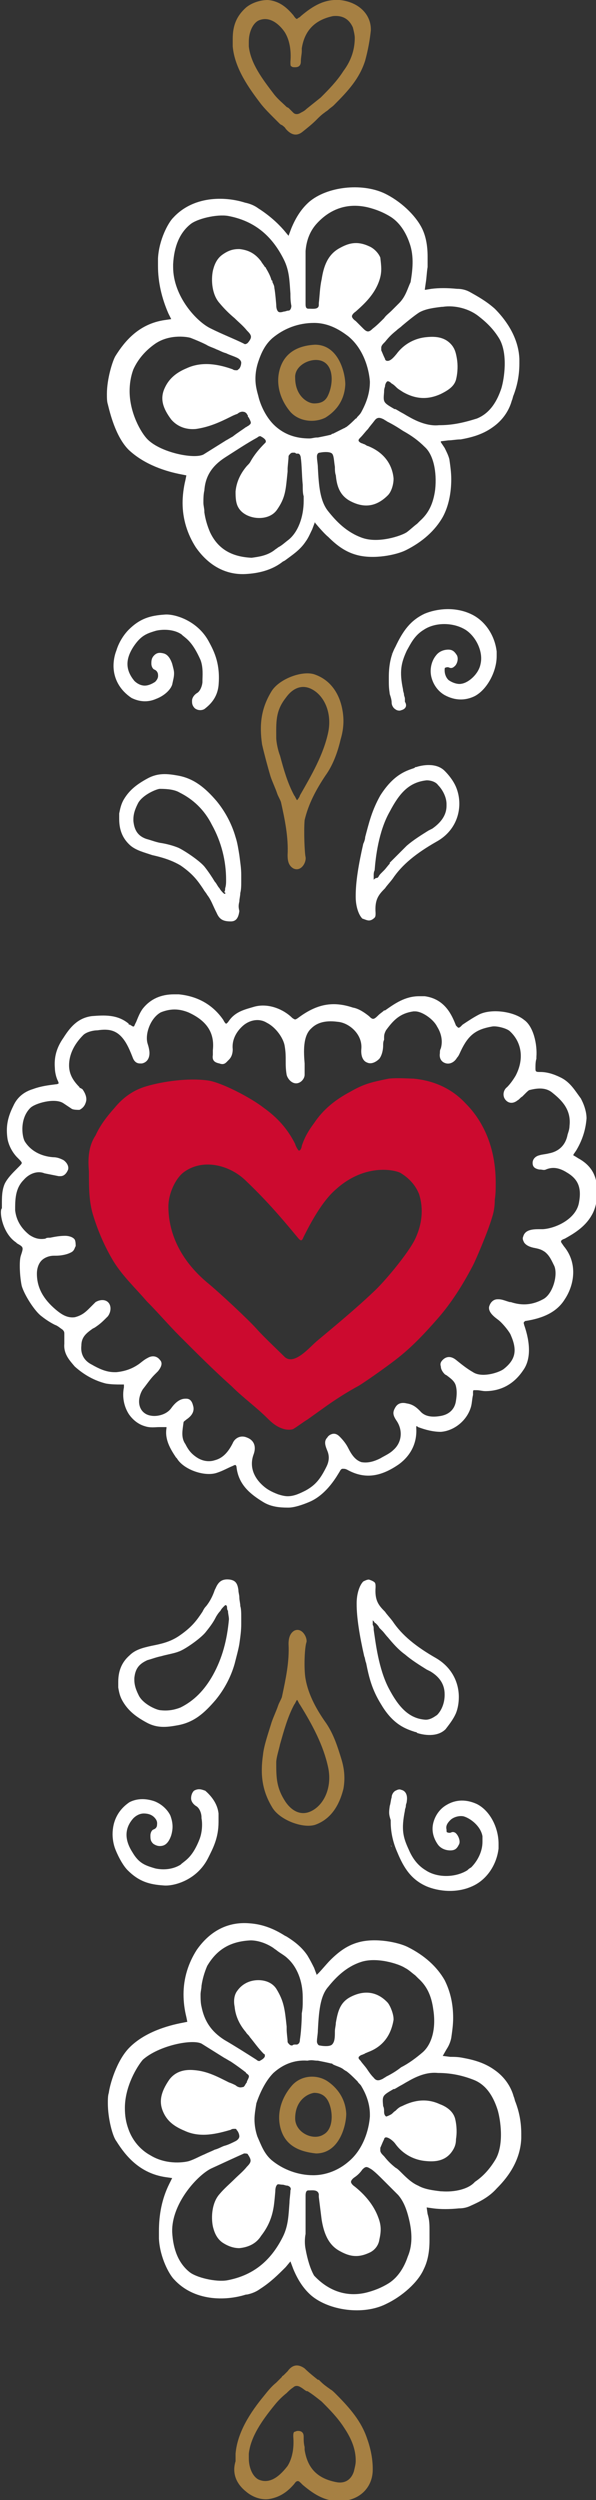 <?xml version="1.0" encoding="UTF-8"?>
<!-- Generator: Adobe Illustrator 28.0.0, SVG Export Plug-In . SVG Version: 6.00 Build 0)  -->
<svg xmlns="http://www.w3.org/2000/svg" xmlns:xlink="http://www.w3.org/1999/xlink" version="1.1" id="Vrstva_1" x="0px" y="0px" viewBox="0 0 63 264" style="enable-background:new 0 0 63 264;" xml:space="preserve">
<rect x="0" y="0" width="63" height="264" fill="#333333" stroke="none"/>
<style type="text/css">
	.st0{fill:#CC0A2F;}
	.st1{fill:#FFFFFF;}
	.st2{fill:#A68043;}
</style>
<g>
	<path class="st0" d="M9.4,123.7c0,1.8,0,3.3,0.5,4.8c0.5,1.6,1.2,3.2,2.1,4.7c1,1.6,2.3,2.8,3.5,4.2c1.2,1.2,2.3,2.5,3.5,3.7   c1.8,1.8,3.6,3.6,5.5,5.3c1.2,1.2,2.6,2.2,3.8,3.4c0.5,0.5,1,0.9,1.7,1.1c0.3,0.1,0.8,0.1,1,0c0.5-0.3,1-0.7,1.5-1   c0.7-0.5,1.4-1,2.1-1.5c1-0.7,2.1-1.4,3.2-2c0.4-0.2,2.7-1.8,4-2.8c1.7-1.3,3.1-2.8,4.5-4.4c1.4-1.6,2.6-3.5,3.6-5.4   c0.3-0.5,1.7-3.8,2.1-5.2c0.2-0.6,0.3-1.2,0.3-1.9c0.1-0.6,0.1-1.2,0.1-1.8c0-4.5-1.9-7.1-3.2-8.4c-1.5-1.6-3.4-2.4-5.5-2.6   c-0.4,0-1.7-0.1-2.6,0c-2,0.4-2.7,0.6-4.1,1.4c-1.5,0.8-2.8,1.8-3.8,3.3c-0.6,0.8-1,1.5-1.3,2.4c0,0.1-0.1,0.5-0.3,0.5   c-0.1,0-0.4-0.6-0.4-0.7c-0.8-1.6-1.9-2.8-3.3-3.8c-1.4-1.1-4.5-2.7-5.9-2.9c-2.1-0.3-4.8,0.1-6.5,0.6c-1.4,0.4-2.5,1.2-3.4,2.3   c-0.8,0.9-1.5,1.8-2,2.9C9.3,121.1,9.3,122.5,9.4,123.7z M17.8,127.4c0-1.3,0.7-2.9,1.6-3.6c2-1.5,4.8-0.8,6.5,0.8   c2.1,2,3.6,3.7,5.5,6c0.4,0.5,0.5,0.5,0.7,0c0.8-1.6,2-3.8,3.4-5c3.2-2.9,6.5-2,6.9-1.7c0.8,0.5,1.5,1.2,1.9,2.2   c0.5,1.6,0.3,3.2-0.4,4.7c-0.7,1.5-3.3,4.6-4.4,5.6c-2.3,2.2-5.9,5.1-6.1,5.3c-0.7,0.6-2.3,2.5-3.3,1.6c-0.7-0.7-2.3-2.2-3-3   c-0.9-1-3.8-3.7-5-4.7C18.9,133,17.8,130,17.8,127.4z"></path>
	<g>
		<g>
			<path class="st1" d="M6.6,124.2C6.6,124.2,6.6,124.2,6.6,124.2C6.6,124.2,6.6,124.2,6.6,124.2z"></path>
			<path class="st1" d="M1.7,131.2l0.1,0.1c0.7,0.4,0.7,0.4,0.4,1.3c-0.2,0.6-0.1,2.3,0.1,3.2c0.3,1,1.4,2.7,2.1,3.2     c0.5,0.4,1,0.7,1.4,0.9l0,0c0.3,0.1,0.5,0.3,0.8,0.5c0.1,0.1,0.2,0.2,0.2,0.4c0,0.3,0,0.7,0,1l0,0.1c-0.1,1.1,0.6,1.8,1.1,2.4     c1,0.9,2.1,1.5,3.3,1.8c0.6,0.1,1.1,0.1,1.6,0.1c0.2,0,0.3,0,0.3,0l0,0c0,0,0,0.1,0,0.3c-0.2,1,0,2,0.5,2.8     c0.4,0.6,1,1.1,1.7,1.3c0.6,0.2,1.1,0.1,1.5,0.1c0.2,0,0.4,0,0.6,0c0.1,0,0.2,0,0.2,0l0,0v0c0,0,0,0.1,0,0.1     c-0.2,1.2,0.4,2.2,1,3.1l0.1,0.1c0.7,1.2,3,2,4.3,1.5c0.6-0.2,1.1-0.5,1.6-0.7c0.2-0.1,0.2-0.1,0.3-0.1h0l0,0     c0,0,0.1,0.1,0.1,0.2c0.2,1.9,1.5,2.9,2.8,3.7c0.8,0.5,1.7,0.6,2.6,0.6c0,0,0,0,0.1,0c0,0,0,0,0,0c0.6,0,1.5-0.3,2.2-0.6     c1.9-0.8,3-2.9,3.2-3.2c0.1-0.2,0.2-0.3,0.3-0.3c0,0,0.1,0,0.1,0c0.1,0,0.2,0,0.4,0.1c1.8,1,3.5,0.8,5.5-0.6     c1.2-0.9,1.9-2.2,1.8-3.8l0,0c0-0.1,0-0.1,0-0.1l0-0.1l0,0c0,0,0.1,0,0.2,0.1c0.8,0.3,1.6,0.5,2.4,0.5c1.4-0.1,2.8-1.2,3.2-2.7     c0.1-0.4,0.1-0.8,0.2-1.2l0-0.2c0-0.2,0-0.3,0.1-0.3c0.1,0,0.1,0,0.3,0c0.3,0,0.6,0.1,0.9,0.1c1.6,0,3-0.7,4-2.2     c0.8-1.1,0.8-2.8,0.1-4.8c0-0.1-0.1-0.2,0-0.3c0,0,0.1-0.1,0.1-0.1c2-0.3,3.4-1,4.2-2.3c1-1.5,1.4-3.8-0.1-5.6     c-0.2-0.3-0.3-0.4-0.3-0.5c0-0.1,0.1-0.2,0.4-0.3c0.9-0.5,2.1-1.2,2.8-2.4c0.5-0.8,0.7-1.9,0.6-3.1c-0.1-1.3-0.7-2.3-2-3l0,0     c-0.3-0.2-0.5-0.3-0.5-0.3c0-0.1,0.1-0.2,0.3-0.5c0.6-1,1-2.1,1.1-3.4c0-0.6-0.2-1.3-0.5-1.9l-0.1-0.2c-0.6-0.8-1.1-1.7-2.1-2.2     c-0.8-0.4-1.5-0.6-2.2-0.6c0,0-0.1,0-0.1,0c-0.4,0-0.4-0.1-0.4-0.4c0-0.3,0-0.7,0.1-1l0-0.2c0.1-1.3-0.3-3.2-1.3-3.9     c-1.1-0.9-3.4-1.2-4.7-0.6c-0.6,0.3-1.2,0.7-1.8,1.1l-0.2,0.2c-0.2,0.2-0.3,0.1-0.3,0.1c0,0-0.1-0.1-0.2-0.2     c-0.4-1-1.1-2.8-3.3-3.1c-0.2,0-0.4,0-0.6,0c-1.5,0-2.6,0.8-3.6,1.5l-0.1,0c-0.2,0.2-0.4,0.3-0.6,0.5c-0.5,0.5-0.6,0.5-1,0.1     c-0.5-0.4-1.1-0.8-1.7-0.9c-2.1-0.7-3.8-0.4-5.8,1.1c-0.3,0.2-0.3,0.2-0.6,0c-0.9-0.9-2.5-1.6-4-1.2c-1,0.3-2,0.5-2.7,1.5     c-0.2,0.3-0.3,0.3-0.3,0.3l0,0l0,0c0,0-0.1,0-0.3-0.4c-1.1-1.6-2.7-2.5-4.7-2.7c-0.2,0-0.4,0-0.5,0c-1.4,0-2.5,0.5-3.3,1.5     c-0.3,0.4-0.5,0.9-0.7,1.4l-0.1,0.2c-0.1,0.2-0.1,0.3-0.2,0.3l0,0c0,0-0.1,0-0.2-0.1c-0.1,0-0.1-0.1-0.2-0.1     c-0.1,0-0.1,0-0.1-0.1c-1.2-1-2.6-0.9-3.9-0.8c-1.5,0.2-2.3,1.2-3,2.3c-0.7,1-1,2-0.9,3.2c0,0.3,0.1,0.9,0.3,1.3     c0.1,0.2,0.1,0.3,0.1,0.3c0,0-0.1,0.1-0.3,0.1c-0.8,0.1-1.6,0.2-2.4,0.5c-1,0.3-1.7,0.9-2.1,1.8c-0.6,1.2-0.8,2.2-0.6,3.5     c0.2,1,0.8,1.7,1,1.9l0.1,0.1c0.2,0.2,0.4,0.4,0.4,0.5c0,0.1-0.1,0.2-0.4,0.5l-0.1,0.1c-0.5,0.5-1,1-1.3,1.6     c-0.3,0.7-0.3,1.4-0.3,2.2c0,0.1,0,0.3,0,0.4C-0.1,127.8,0.2,130.2,1.7,131.2z M1.6,127.8c0-1.1,0-2.3,0.9-3.2     c0.6-0.7,1.5-1,2.2-0.7c0.5,0.1,1,0.2,1.5,0.3l0.1,0c0,0,0.1,0,0.1,0c0.3,0,0.6-0.2,0.8-0.7l0,0c0.1-0.4-0.2-0.8-0.5-1     c-0.4-0.2-0.7-0.3-1.1-0.3c-1.3-0.1-2.4-0.7-3-1.7c-0.3-0.6-0.5-2.4,0.6-3.5c0.5-0.5,2.6-1.1,3.5-0.5c0.3,0.2,0.6,0.4,0.9,0.6     c0.2,0.1,0.6,0.1,0.8,0.1c0.4-0.2,0.6-0.5,0.7-0.9c0.1-0.4-0.1-0.9-0.4-1.3c-0.1,0-0.1-0.1-0.2-0.1l0,0c0,0-0.1,0-0.1-0.1     c-0.7-0.7-1.1-1.4-1.1-2.3c0-1.1,0.5-2.2,1.5-3.2c0.3-0.3,1-0.5,1.5-0.5c1.3-0.2,2.2,0,3,1.3c0.3,0.5,0.5,1,0.7,1.5     c0.1,0.3,0.3,0.7,0.8,0.7c0.1,0,0.1,0,0.2,0c0.5-0.1,0.8-0.5,0.8-1.1c0-0.3-0.1-0.7-0.2-1c-0.3-1,0.3-2.7,1.4-3.3     c1-0.4,1.9-0.4,2.9,0c2,0.9,2.8,2.2,2.6,4c0,0.1,0,0.2,0,0.3l0,0c0,0.1,0,0.2,0,0.2c-0.1,0.6,0.2,0.8,0.7,0.9     c0.5,0.2,0.7-0.1,0.9-0.3l0.1-0.1c0.3-0.3,0.4-0.7,0.4-1.1c-0.1-0.9,0.3-1.8,1.1-2.5c0.7-0.6,1.7-0.8,2.5-0.3     c1,0.5,1.8,1.7,1.9,2.5c0.1,0.6,0.1,1,0.1,1.5l0,0c0,0.5,0,0.9,0.1,1.5c0.1,0.4,0.5,0.9,1,0.9h0c0.5,0,0.9-0.5,0.9-0.9     c0-0.3,0-0.7,0-1.2c-0.1-1.2-0.2-2.9,0.7-3.7c0.5-0.5,1.3-0.9,2.8-0.7c1.2,0.1,2.6,1.3,2.5,2.8c-0.1,1,0.3,1.4,0.6,1.5     c0.4,0.2,0.9,0,1.3-0.4c0.3-0.4,0.4-1,0.4-1.4c0-0.2,0-0.4,0.1-0.6c0-0.1,0-0.2,0-0.3c0-0.3,0.1-0.5,0.2-0.7     c0.8-1.1,1.5-1.8,2.9-2c0.1,0,0.1,0,0.2,0c0.7,0,1.9,0.8,2.3,1.6c0.5,0.8,0.6,1.6,0.4,2.3c-0.1,0.2-0.1,0.3-0.1,0.5     c-0.1,0.6,0.2,1,0.7,1.1c0.6,0.1,1-0.4,1.1-0.6c0.2-0.2,0.3-0.5,0.4-0.7l0,0c0.8-1.7,1.6-2.3,3.3-2.6c0.5-0.1,1.6,0.2,1.9,0.5     c1.3,1.2,1.5,3,0.6,4.7c-0.3,0.5-0.6,0.9-0.9,1.2c-0.4,0.3-0.5,0.9-0.2,1.3c0.3,0.4,0.8,0.5,1.3,0.1c0.2-0.1,0.3-0.3,0.5-0.4     c0.1-0.1,0.2-0.2,0.3-0.3c0,0,0.1-0.1,0.1-0.1c0.1-0.1,0.3-0.3,0.4-0.3c0.8-0.2,1.7-0.3,2.4,0.3c1,0.8,2,1.8,1.8,3.5     c0,0.3-0.1,0.6-0.2,0.9c-0.2,1.1-0.9,1.8-2,2c-0.4,0.1-0.7,0.1-1,0.2c-0.4,0.1-0.7,0.4-0.7,0.8c0,0.4,0.2,0.6,0.7,0.7l0.1,0     c0.2,0,0.4,0.1,0.6,0c0.7-0.3,1.4-0.2,2.2,0.3c1.2,0.7,1.6,1.6,1.3,3.2c-0.3,1.7-2.4,2.7-3.8,2.8c-0.1,0-0.2,0-0.3,0l0,0     c-0.7,0-1.6,0-1.8,0.8c-0.1,0.2,0,0.4,0.1,0.6c0.2,0.3,0.6,0.5,1.2,0.6c0.5,0.1,0.7,0.2,1,0.4c0.5,0.4,0.7,0.9,1,1.5     c0.4,1-0.2,3-1.2,3.5c-1.1,0.6-2.2,0.7-3.4,0.3l-0.1,0c-0.4-0.1-0.8-0.3-1.2-0.3c0,0-0.1,0-0.1,0c-0.5,0-0.8,0.4-0.9,0.8     c-0.1,0.6,0.6,1.1,1,1.4c0.5,0.4,1.2,1.3,1.3,1.6c0.7,1.6,0.5,2.6-0.8,3.6c-0.6,0.4-2.3,0.9-3.2,0.3c-0.7-0.4-1.3-0.9-1.8-1.3     c-0.5-0.4-1-0.4-1.4,0c-0.2,0.2-0.3,0.4-0.2,0.7c0,0.3,0.2,0.6,0.4,0.8c0.1,0.1,0.2,0.1,0.3,0.2l0,0c0.4,0.3,0.8,0.6,0.9,1.1     c0.1,0.4,0.1,0.9,0,1.5c-0.1,0.8-0.6,1.4-1.5,1.6c-1,0.2-1.8,0.1-2.3-0.5c-0.3-0.3-0.7-0.7-1.4-0.8c-0.4-0.1-0.9-0.1-1.2,0.4     c-0.3,0.5-0.3,0.8,0.1,1.4c0.7,1,0.6,2.3-0.3,3.1c-0.4,0.4-0.9,0.6-1.4,0.9l0,0c-0.8,0.4-1.4,0.5-2,0.4c-0.6-0.2-1-0.7-1.4-1.5     c-0.2-0.4-0.5-0.8-0.9-1.2c-0.2-0.2-0.4-0.3-0.6-0.3c0,0,0,0,0,0c-0.3,0-0.6,0.2-0.7,0.4c-0.4,0.4-0.2,0.9,0,1.4     c0.3,0.7,0.1,1.3-0.1,1.7c-0.6,1.2-1.1,1.9-2.2,2.5c-0.6,0.3-1.2,0.6-1.9,0.6c-0.3,0-0.7-0.1-1-0.2c-0.8-0.3-1.3-0.6-1.8-1.1     c-0.9-0.9-1.2-2-0.8-3.1c0.3-0.8,0.1-1.5-0.7-1.8c-0.7-0.3-1.3,0.1-1.5,0.6c-0.5,1-1.1,1.6-1.9,1.8c-0.6,0.2-1.3,0.1-1.9-0.3     c-0.6-0.4-0.9-0.8-1.2-1.4c-0.5-0.7-0.3-1.5-0.2-2.3c0-0.1,0.2-0.2,0.3-0.3c0.6-0.4,0.9-0.9,0.7-1.5c-0.1-0.4-0.3-0.7-0.7-0.7     c0,0-0.1,0-0.1,0c-0.5,0-1,0.3-1.5,1c-0.5,0.7-1.5,0.9-2.1,0.8c-0.8-0.1-1.3-0.7-1.3-1.5c0-0.5,0.2-1,0.4-1.3     c0.4-0.5,0.8-1.1,1.2-1.5c0.1-0.1,0.1-0.1,0.2-0.2c0.1-0.1,0.1-0.1,0.2-0.2c0.4-0.5,0.5-0.9,0.2-1.2c-0.3-0.4-0.8-0.5-1.3-0.2     c-0.4,0.2-0.7,0.5-1,0.7c-0.6,0.4-1.3,0.7-2.3,0.8c-0.1,0-0.2,0-0.2,0c-0.9,0-1.7-0.4-2.4-0.8c-0.8-0.4-1.2-1.1-1.1-2     c0-0.9,0.5-1.3,1.2-1.8l0.2-0.1c0.6-0.4,0.8-0.6,1.4-1.2c0.3-0.4,0.4-1,0.1-1.4c-0.3-0.4-0.9-0.4-1.4-0.1     c-0.2,0.2-0.4,0.4-0.6,0.6l0,0c-0.4,0.4-0.8,0.8-1.6,1c-0.8,0.1-1.4-0.3-2-0.8c-1.3-1.1-2-2.3-2-3.8c0-0.6,0.2-1.1,0.5-1.4     c0.3-0.3,0.8-0.5,1.3-0.5c0,0,0,0,0,0c0.1,0,0.1,0,0.2,0c0.5,0,1.2-0.1,1.7-0.4c0.3-0.2,0.3-0.5,0.4-0.6c0-0.2,0-0.5-0.1-0.7     c-0.2-0.3-0.7-0.4-1-0.4h0c-0.6,0-1.1,0.1-1.6,0.2l-0.1,0c-0.1,0-0.3,0-0.4,0.1c-0.6,0.1-1.1,0-1.7-0.4     C2.1,129.6,1.7,128.7,1.6,127.8z"></path>
		</g>
		<path class="st1" d="M25.3,95.2c0-0.3,0.1-0.6,0.1-0.9c0.1-0.4,0.1-0.8,0.1-1.3c0-0.2,0-0.4,0-0.6c0-0.7-0.1-1.3-0.2-2.1l0,0    c-0.1-0.6-0.2-1.3-0.4-1.9c-0.4-1.4-1.1-2.7-2-3.8c-1.2-1.4-2.4-2.4-4.1-2.7c-1.1-0.2-2.1-0.3-3.2,0.3c-1.1,0.6-1.9,1.2-2.5,2.2    c-0.3,0.5-0.4,1-0.5,1.5c0,0.2,0,0.4,0,0.6c0,1.2,0.4,2.1,1.2,2.8c0.6,0.5,1.4,0.7,2.3,1l0,0c0.9,0.2,2,0.5,3,1.1    c1.3,0.9,1.8,1.6,2.4,2.5c0.1,0.2,0.3,0.4,0.4,0.6c0.4,0.5,0.6,1.1,0.9,1.7l0.1,0.2c0.3,0.7,0.7,0.9,1.5,0.9    c0.5,0,0.8-0.3,0.9-1.1C25.2,95.8,25.2,95.6,25.3,95.2L25.3,95.2z M23.8,94.4c0,0-0.1,0-0.2-0.1c-0.1-0.1-0.3-0.3-0.4-0.5    c-0.2-0.2-0.3-0.5-0.5-0.7c-0.3-0.5-0.7-1.1-1.1-1.6c-0.6-0.7-2.3-1.8-2.8-2c-0.5-0.2-1.2-0.4-1.9-0.5l0,0c-0.5-0.1-1-0.3-1.4-0.4    c-0.9-0.3-1.3-0.9-1.4-1.9c0-0.1,0-0.1,0-0.2c0-0.7,0.3-1.3,0.5-1.7c0.5-0.9,2-1.5,2.3-1.5c0.9,0,1.6,0.1,2.1,0.4    c1.4,0.7,2.6,1.8,3.4,3.4c1,1.8,1.5,3.8,1.5,5.8v0c0,0.3,0,0.6-0.1,0.9l0,0c0,0.1,0,0.3-0.1,0.4C23.9,94.3,23.8,94.3,23.8,94.4z"></path>
		<path class="st1" d="M39,97.2c0.2,0,0.4-0.1,0.6-0.3c0.1-0.1,0.1-0.3,0.1-0.4c0,0,0-0.1,0-0.1c-0.1-1.4,0.3-1.9,1-2.6    c0.2-0.3,0.5-0.6,0.8-1c1-1.5,2.5-2.7,4.6-3.9c2.4-1.3,2.9-3.9,2.1-5.8c-0.3-0.7-0.8-1.3-1.2-1.7c-0.9-0.9-2.4-0.6-3-0.4    c-0.1,0-0.1,0-0.2,0.1c-0.9,0.3-2.2,0.7-3.6,2.9c-0.9,1.6-1.2,2.9-1.6,4.4c0,0.2-0.1,0.5-0.2,0.7c-0.5,2.2-0.8,4-0.8,5.5    c0,0,0,0.1,0,0.1c0,1,0.3,1.9,0.7,2.3C38.6,97.1,38.8,97.2,39,97.2z M39.5,92.9L39.5,92.9c0-0.1,0-0.2,0-0.3c0-0.1,0-0.2,0-0.2    c0-0.1,0-0.3,0.1-0.5c0.1-1.3,0.4-4.1,1.6-6.2c1-1.9,2-3.1,3.9-3.3c0.5,0,1,0.2,1.2,0.5c0.5,0.5,0.9,1.3,0.9,2V85c0,0,0,0.1,0,0.1    c0,0.9-0.5,1.7-1.5,2.4l-0.4,0.2c-0.8,0.5-1.6,1-2.3,1.6c-0.6,0.6-1.2,1.2-1.8,1.8l0,0.1c-0.2,0.2-0.4,0.5-0.6,0.7    c-0.1,0.1-0.2,0.2-0.3,0.3l0,0c-0.1,0.1-0.2,0.2-0.3,0.4c0,0,0,0-0.1,0.1C39.7,92.7,39.6,92.8,39.5,92.9L39.5,92.9z"></path>
		<path class="st1" d="M25.3,173.6c0.1-0.7,0.2-1.4,0.2-2.1c0-0.2,0-0.4,0-0.6c0-0.5,0-1-0.1-1.3c0-0.3-0.1-0.6-0.1-0.9l0,0    c0-0.3-0.1-0.5-0.1-0.8c-0.1-0.7-0.3-1-0.9-1.1c-0.8-0.1-1.2,0.2-1.5,0.9l-0.1,0.2c-0.2,0.6-0.5,1.2-0.9,1.7    c-0.2,0.2-0.3,0.4-0.4,0.6c-0.6,0.9-1.1,1.6-2.4,2.5c-1,0.7-2,0.9-3,1.1c-0.9,0.2-1.7,0.4-2.3,1c-0.8,0.7-1.2,1.6-1.2,2.8    c0,0.2,0,0.4,0,0.6c0.1,0.6,0.2,1,0.5,1.5c0.6,1,1.4,1.6,2.5,2.2c1.1,0.6,2.1,0.5,3.2,0.3c1.8-0.3,2.9-1.3,4.1-2.7    c0.9-1.1,1.6-2.4,2-3.8C25,174.9,25.2,174.2,25.3,173.6z M22.5,176.9c-0.9,1.6-2,2.7-3.4,3.4c-0.5,0.2-1.2,0.4-2.1,0.3    c-0.4,0-1.8-0.6-2.3-1.5c-0.2-0.4-0.5-1-0.5-1.7c0-0.1,0-0.1,0-0.2c0.1-1,0.5-1.5,1.4-1.9c0.4-0.1,0.9-0.3,1.4-0.4l0,0    c0.7-0.2,1.4-0.3,1.9-0.5c0.6-0.2,2.2-1.3,2.8-2c0.4-0.5,0.8-1,1.1-1.6l0,0c0.1-0.2,0.3-0.5,0.5-0.7c0.1-0.2,0.2-0.3,0.4-0.5    c0.1-0.1,0.1-0.1,0.2-0.1l0,0c0,0,0.1,0.1,0.1,0.2c0,0.1,0,0.3,0.1,0.4c0,0.3,0.1,0.6,0.1,0.9v0C24,173.2,23.5,175.1,22.5,176.9z"></path>
		<path class="st1" d="M48.2,180.9c0.2-0.5,0.3-1.1,0.3-1.7c0-1.5-0.7-3.1-2.4-4.1c-2.1-1.2-3.6-2.4-4.6-3.9c-0.3-0.4-0.6-0.7-0.8-1    l0,0c-0.7-0.7-1.1-1.2-1-2.6c0-0.2,0-0.4-0.1-0.5c-0.1-0.1-0.3-0.2-0.6-0.3c-0.2,0-0.4,0.1-0.6,0.2c-0.4,0.4-0.7,1.3-0.7,2.3    c0,0,0,0.1,0,0.1c0,1.4,0.3,3.3,0.8,5.5c0.1,0.2,0.1,0.5,0.2,0.7c0.3,1.5,0.6,2.8,1.6,4.4c1.3,2.2,2.7,2.6,3.6,2.9l0,0    c0.1,0,0.1,0,0.2,0.1c0.6,0.2,2.1,0.5,3-0.4C47.4,182.2,47.9,181.6,48.2,180.9z M46.2,181.1c-0.3,0.2-0.7,0.5-1.2,0.5    c-1.8-0.1-2.9-1.4-3.9-3.3c-1.1-2.1-1.4-4.9-1.6-6.2c0-0.2,0-0.4-0.1-0.5c0,0,0-0.1,0-0.2c0-0.1,0-0.1,0-0.2l0-0.1l0.1,0.1    c0.1,0.1,0.1,0.2,0.2,0.2l0,0c0,0,0,0,0.1,0.1c0.1,0.1,0.2,0.2,0.3,0.4l0,0c0.1,0.1,0.2,0.2,0.3,0.3c0.2,0.2,0.4,0.5,0.6,0.7l0,0    c0.5,0.6,1.1,1.3,1.8,1.8c0.7,0.6,1.5,1.1,2.3,1.6l0.4,0.2c1,0.6,1.5,1.4,1.5,2.4c0,0.1,0,0.1,0,0.1    C47,179.8,46.7,180.6,46.2,181.1z"></path>
		<path class="st1" d="M21.7,189.1c0.8,0.7,1.3,1.5,1.4,2.4c0,0.3,0,0.6,0,0.9c0,1.7-0.6,2.8-1.1,3.8c-1.2,2.4-3.7,3-4.7,2.9    c-1.5-0.1-2.6-0.4-3.8-1.6c-0.4-0.4-0.9-1.2-1.3-2.2c-0.2-0.5-0.3-1.1-0.3-1.6c0-1.4,0.6-2.6,1.8-3.4c0.8-0.4,1.7-0.4,2.6-0.1    c0.8,0.3,1.4,0.9,1.7,1.5c0.3,0.8,0.3,1.4,0.1,2.1c-0.2,0.6-0.5,1-0.9,1.1c-0.4,0.1-0.7,0-1-0.2c-0.3-0.3-0.3-0.5-0.3-0.9    c0-0.2,0.1-0.5,0.3-0.6c0.3-0.1,0.4-0.3,0.4-0.5c0-0.1,0.1-0.4-0.3-0.8c-0.3-0.3-0.7-0.4-1.1-0.4c-0.4,0-0.8,0.2-1.1,0.5    c-0.9,1-1,2.2-0.1,3.6c0.7,1.2,1.4,1.4,2.4,1.7c0.9,0.2,1.9,0.1,2.7-0.4l0.1-0.1c0.5-0.4,1.2-0.8,1.9-2.6c0.3-0.8,0.3-1.7,0.2-2.2    l0-0.1c0-0.4-0.2-1-0.6-1.2c-0.3-0.2-0.5-0.5-0.5-0.8c0-0.3,0.1-0.6,0.3-0.8C21,188.8,21.4,189,21.7,189.1z"></path>
		<path class="st1" d="M12,70.3c0-0.5,0.1-1.1,0.3-1.6c0.3-1,0.9-1.8,1.3-2.2c1.2-1.2,2.3-1.5,3.8-1.6c1-0.1,3.5,0.6,4.7,2.9    c0.6,1.1,1.2,2.4,1,4.6c-0.1,0.9-0.5,1.7-1.4,2.4c-0.2,0.2-0.7,0.3-1.1,0c-0.2-0.2-0.3-0.4-0.3-0.7c0,0,0-0.1,0-0.1    c0-0.3,0.2-0.6,0.5-0.8c0.4-0.2,0.6-0.9,0.6-1.2l0-0.1c0-0.5,0.1-1.4-0.2-2.2c-0.8-1.8-1.4-2.2-1.9-2.6l-0.1-0.1    c-0.7-0.5-1.8-0.6-2.7-0.4c-1,0.3-1.6,0.5-2.4,1.7c-0.9,1.4-0.8,2.5,0.1,3.6c0.3,0.3,0.7,0.5,1.1,0.5c0.4,0,0.8-0.2,1.1-0.4    c0.4-0.4,0.3-0.7,0.3-0.8c0-0.1-0.1-0.4-0.4-0.5c-0.2-0.1-0.3-0.4-0.3-0.6c0-0.3,0-0.6,0.3-0.9c0.3-0.3,0.6-0.3,1-0.2    c0.4,0.1,0.7,0.5,0.9,1.1c0.1,0.4,0.2,0.7,0.2,1c0,0.4-0.1,0.7-0.2,1.2c-0.2,0.6-0.9,1.2-1.7,1.5c-0.9,0.4-1.8,0.3-2.6-0.1    C12.7,72.9,12,71.7,12,70.3z"></path>
		<g>
			<path class="st1" d="M41.2,190.7L41.2,190.7c0.1-0.3,0.1-0.6,0.2-0.9c0-0.3,0.2-0.6,0.4-0.7c0.2-0.1,0.4-0.2,0.6-0.1     c0.5,0.1,0.7,0.6,0.6,1.2c0,0.2-0.1,0.3-0.1,0.5c0,0.2-0.1,0.3-0.1,0.5c-0.4,2-0.2,2.8,0.4,4.1c0.3,0.7,0.8,1.6,1.8,2.2     c1.2,0.8,3.1,0.8,4.4,0c0.1-0.1,0.2-0.2,0.4-0.3c0,0,0,0,0,0c0.7-0.7,1.2-1.7,1.2-2.7c0,0,0-0.1,0-0.1c0-0.2,0-0.3,0-0.5     c-0.2-1.1-1.3-1.9-2-2.1c-0.5-0.1-1.1,0.1-1.4,0.4c-0.3,0.3-0.5,0.6-0.4,1c0,0.2,0,0.3,0.1,0.3c0,0,0.2,0.1,0.4,0     c0.2-0.1,0.4,0,0.5,0.1c0.3,0.3,0.5,0.9,0.3,1.2c-0.2,0.4-0.4,0.6-0.9,0.6c-0.5,0-1-0.2-1.3-0.6c-0.5-0.7-0.7-1.5-0.5-2.3     c0.2-0.8,0.7-1.5,1.4-1.9c1-0.6,2.1-0.6,3.2-0.1c1.4,0.7,2.3,2.5,2.3,4.2c0,0.2,0,0.3,0,0.5c-0.2,1.7-1.2,3.2-2.6,3.9     c-1.8,0.9-3.8,0.6-5,0.1c-1.6-0.7-2.4-1.9-3.1-3.6c-0.4-0.9-0.7-2-0.7-3.2c0-0.1,0-0.1,0-0.2l0,0     C41.1,191.6,41.1,191.4,41.2,190.7z"></path>
			<path class="st1" d="M41.1,193.4c0,0,0-0.1,0-0.1C41.1,193.3,41.1,193.4,41.1,193.4z"></path>
			<path class="st1" d="M41.4,195.1c0-0.1,0-0.1-0.1-0.2C41.4,194.9,41.4,195,41.4,195.1z"></path>
		</g>
		<g>
			<path class="st1" d="M41.4,69.1c0-0.1,0-0.1,0.1-0.2C41.4,69,41.4,69.1,41.4,69.1z"></path>
			<path class="st1" d="M42.4,75c-0.2,0.1-0.5,0-0.6-0.1c-0.2-0.1-0.4-0.4-0.4-0.7c0-0.3-0.1-0.6-0.2-0.9l0,0     c-0.1-0.7-0.1-0.9-0.1-1.6l0,0c0-0.1,0-0.1,0-0.2c0-1.2,0.2-2.3,0.7-3.2c0.8-1.7,1.6-2.8,3.1-3.5c1.2-0.5,3.2-0.8,5,0.1     c1.4,0.7,2.4,2.2,2.6,3.9c0,0.2,0,0.3,0,0.5c0,1.6-1,3.5-2.3,4.2c-1,0.5-2.1,0.5-3.2-0.1c-0.7-0.4-1.2-1.1-1.4-1.9     c-0.2-0.8,0-1.7,0.5-2.3c0.3-0.4,0.8-0.6,1.3-0.6c0.5,0,0.7,0.3,0.9,0.6c0.2,0.4,0,1-0.3,1.2c-0.1,0.1-0.3,0.2-0.5,0.1     c-0.2-0.1-0.4,0-0.4,0c-0.1,0-0.1,0.1-0.1,0.3c0,0.3,0.1,0.7,0.4,1c0.4,0.3,1,0.5,1.4,0.4c0.7-0.1,1.8-1,2-2.1     c0.3-1.3-0.5-2.9-1.6-3.6c-1.3-0.8-3.2-0.8-4.4,0c-1,0.6-1.4,1.5-1.8,2.2c-0.6,1.3-0.8,2.2-0.4,4.1c0,0.2,0.1,0.4,0.1,0.5l0,0     c0,0.2,0.1,0.3,0.1,0.5c0,0.1,0,0.2,0,0.3C43.1,74.6,42.8,74.9,42.4,75z"></path>
			<path class="st1" d="M41.1,70.7c0,0,0-0.1,0-0.1C41.1,70.6,41.1,70.7,41.1,70.7z"></path>
		</g>
		<path class="st1" d="M20.8,205.9c-0.9,1.4-1.4,3-1.4,4.7c0,0.8,0.1,1.6,0.3,2.4l0.1,0.5l-0.5,0.1c-1.6,0.3-4,1-5.6,2.6    c-1.4,1.4-2.1,4-2.2,4.8c-0.1,0.3-0.1,0.7-0.1,1.1c0,1.6,0.5,3.5,0.9,4c1,1.6,2.5,3.4,5.2,3.8l0.7,0.1l-0.3,0.6    c-0.8,1.6-1.1,3.3-1.1,5c0,0.3,0,0.5,0,0.8c0.1,2,1.1,3.8,1.6,4.3c2.1,2.3,5.4,2.3,7.6,1.6l0.1,0c0.5-0.1,1-0.3,1.4-0.6    c1.1-0.7,1.9-1.5,2.7-2.3l0.5-0.6l0.3,0.8c0.5,1.2,1.1,2.1,1.9,2.8c1.9,1.6,5.5,2.1,7.9,0.9c1.7-0.8,3.4-2.3,4-3.7    c0.4-0.8,0.6-1.8,0.6-3c0-0.2,0-0.5,0-0.7l0-0.4c0-0.5,0-1.1-0.2-1.7l-0.1-0.7l0.7,0.1c0.8,0.1,1.7,0.1,2.7,0    c0.5,0,0.9-0.1,1.3-0.3c0.9-0.4,1.9-0.9,2.7-1.8c0.9-0.9,2.5-2.7,2.6-5.3c0-0.2,0-0.3,0-0.5c0-1.4-0.3-2.5-0.6-3.3l0,0    c-0.1-0.2-0.1-0.4-0.2-0.6c-0.3-1.1-1-2.1-2-2.8c-1.1-0.8-2.3-1.1-3.4-1.3c-0.5-0.1-0.9-0.1-1.3-0.1l-0.8-0.1l0.4-0.7    c0.2-0.3,0.4-0.7,0.5-1.2c0.1-0.7,0.2-1.4,0.2-2.1c0-1.5-0.3-2.8-0.9-4c-0.8-1.4-2.1-2.6-3.9-3.5c-1-0.5-3.4-1-5.2-0.5    c-1.1,0.3-2,0.9-3,1.9c-0.4,0.4-1.3,1.5-1.4,1.5l0,0.1l-0.3-0.8c-0.2-0.4-0.4-0.8-0.7-1.3c-0.6-0.9-1.4-1.5-2.2-2l-0.2-0.1    c-1.1-0.7-2.3-1.2-3.7-1.3C24.1,202.9,22.2,203.9,20.8,205.9z M40.8,219.3c-0.1,0.1-0.2,0.1-0.3,0.2c-0.4,0.2-0.7,0.3-1-0.1    c-0.3-0.3-0.5-0.6-0.7-0.9c-0.2-0.3-0.5-0.6-0.7-0.9c-0.1-0.1-0.2-0.2-0.2-0.3c0-0.1,0.1-0.2,0.3-0.3c0.1,0,0.2-0.1,0.3-0.1    c0.1-0.1,0.2-0.1,0.4-0.2c1.9-0.7,2.5-2.2,2.7-3.4c0,0,0-0.1,0-0.1c0-0.5-0.3-1.3-0.6-1.7c-1.1-1.2-2.5-1.4-4-0.6    c-1.1,0.6-1.3,1.6-1.5,2.7c0,0.3-0.1,0.6-0.1,0.9c0,0.6,0,1.1-0.3,1.4c-0.2,0.2-0.8,0.2-1.3,0.1c-0.2,0-0.3-0.3-0.3-0.4    c0,0,0,0,0,0c0-0.4,0.1-0.8,0.1-1.2c0.1-1.8,0.2-3.6,1.1-4.6c0.8-1,1.9-2.1,3.4-2.6c1.7-0.6,4.1,0.2,4.7,0.6    c0.4,0.2,0.7,0.5,1.1,0.8c0.1,0.1,0.2,0.2,0.3,0.3c0.9,0.8,1.4,1.8,1.6,3.3c0.3,1.9-0.1,3.6-1.1,4.5c-0.7,0.6-1.5,1.2-2.3,1.6    C41.9,218.7,41.4,219,40.8,219.3z M33.5,217.6c0,0,0.1,0,0.1,0c0.5,0.1,1,0.2,1.4,0.3c0.1,0,0.1,0,0.2,0.1    c0.4,0.2,0.9,0.3,1.2,0.6c0.1,0,0.1,0.1,0.2,0.1c0.4,0.3,0.7,0.6,1,0.9c0.1,0.1,0.1,0.1,0.2,0.2c0.1,0.2,0.3,0.3,0.4,0.5    c0.6,1,0.9,2,0.9,3c0,0.1,0,0.1,0,0.2c-0.1,1.4-0.7,3.5-2.3,4.8c-0.7,0.6-2,1.4-3.7,1.4c-1.6,0-3.2-0.6-4.4-1.6    c-0.8-0.7-1.1-1.6-1.5-2.5c-0.2-0.6-0.3-1.2-0.3-1.8c0-0.5,0.1-1.1,0.2-1.7c0.3-0.9,0.9-2.3,1.8-3.2c1-0.9,2.2-1.4,3.6-1.3    C33,217.5,33.2,217.6,33.5,217.6z M46.7,231.4l-0.1,0c-0.8-0.1-1.7-0.2-2.4-0.6c-0.7-0.3-1.3-0.9-1.8-1.4    c-0.2-0.2-0.4-0.4-0.6-0.5c-0.5-0.4-0.8-0.7-1.2-1.2c0,0,0,0-0.1-0.1c-0.1-0.1-0.3-0.3-0.3-0.5c0-0.1,0-0.1,0-0.2l0-0.1    c0.1-0.2,0.2-0.5,0.4-0.9c0-0.1,0.1-0.2,0.2-0.2c0.3,0,0.8,0.4,1,0.7c0.8,1.1,2,1.7,3.2,1.8c1,0.1,2,0,2.7-0.9    c0.3-0.4,0.5-0.8,0.5-1.4c0.1-0.6,0.1-1.4-0.1-2.2c-0.2-0.7-0.8-1.2-1.6-1.5c-1.3-0.6-2.6-0.5-4,0.2c-0.3,0.1-0.5,0.3-0.7,0.5    c-0.2,0.1-0.3,0.3-0.5,0.4c-0.2,0.1-0.4,0.2-0.5,0.2c-0.1-0.1-0.2-0.2-0.2-0.5c0-0.2,0-0.4-0.1-0.6c-0.1-1.1-0.1-1.1,1.1-1.8    l0.1,0c0.2-0.1,0.5-0.3,0.7-0.4c0.2-0.1,0.5-0.3,0.7-0.4c1.2-0.7,2.2-1,3.2-0.9c1.2,0,2.4,0.2,3.7,0.7c0.8,0.3,1.9,1,2.6,3.2    c0.3,1,0.7,3.6-0.2,5.2c-0.6,1-1.3,1.8-2.2,2.4C49.5,231.2,48,231.5,46.7,231.4z M32.3,237.5c-0.1-0.5-0.1-1.1,0-1.6    c0-0.4,0-0.7,0-1.1c0-0.3,0-0.6,0-0.8c0-0.4,0-0.8,0-1.3c0-0.2,0-0.5,0-0.7c0,0,0-0.1,0-0.1c0-0.2,0-0.6,0.3-0.6c0,0,0.1,0,0.1,0    c0.3,0,0.9-0.1,1,0.4l0,0.3c0.1,0.8,0.2,1.6,0.3,2.4c0.2,1.2,0.6,2.6,1.9,3.3c0.9,0.5,1.8,0.8,3.1,0.2c0.5-0.2,1-0.7,1.1-1.4    c0.2-0.9,0.2-1.5-0.1-2.3c-0.5-1.4-1.5-2.5-2.5-3.3c-0.3-0.2-0.4-0.4-0.4-0.5c0,0,0,0,0,0c0-0.1,0.1-0.3,0.4-0.5    c0.3-0.2,0.6-0.5,0.8-0.8c0.4-0.4,0.5-0.3,1,0c0.4,0.3,0.8,0.7,1.2,1.1c0.3,0.3,0.6,0.6,0.8,0.8c0.3,0.3,0.5,0.5,0.8,0.8    c0.6,0.7,0.9,1.6,1.1,2.4c0.3,1.2,0.5,2.7-0.1,4.1c-0.3,0.9-0.9,2.1-2,2.8c-0.8,0.5-1.6,0.8-2.4,1c-2.1,0.5-4-0.2-5.5-1.8    C32.8,239.6,32.5,238.6,32.3,237.5z M22.3,229c1.3-0.6,2.6-1.2,3.5-1.6c0.1,0,0.4,0,0.4,0.1c0.4,0.6,0.4,0.8-0.1,1.3    c-0.4,0.5-0.9,0.9-1.3,1.3c-0.5,0.5-1.1,1-1.6,1.6c-0.8,0.9-0.9,2.4-0.7,3.4c0.1,0.4,0.3,1.2,1,1.7c0.6,0.4,1.2,0.6,1.8,0.6    c1-0.1,1.8-0.5,2.3-1.3c0.7-0.9,1.1-1.8,1.3-2.9c0.1-0.5,0.2-1.8,0.2-1.8c0-0.4,0.1-0.6,0.2-0.7c0.1-0.1,0.3,0,0.6,0    c0.1,0,0.3,0.1,0.5,0.1c0.3,0.1,0.4,0.3,0.3,0.5c0,0.4-0.1,0.9-0.1,1.3c-0.1,1.2-0.1,2.4-0.7,3.6c-1.3,2.6-3.2,4.1-5.9,4.6    c-1.2,0.2-3.3-0.3-4-0.9c-1.1-0.9-1.7-2.3-1.8-4.2c0-0.1,0-0.2,0-0.3C18.3,232.5,20.9,229.7,22.3,229z M21.3,215.8    c0.8,0.5,1.6,1,2.4,1.5c0.2,0.1,0.5,0.3,0.7,0.4c0.6,0.4,1,0.7,1.4,1c0.1,0.1,0.2,0.1,0.2,0.2c0.4,0.3,0.4,0.3,0.1,0.9l0,0    c0,0.1,0,0.1-0.1,0.2c0,0.1-0.1,0.1-0.1,0.2c-0.1,0.1-0.1,0.2-0.3,0.2c-0.3,0.1-0.6-0.1-0.7-0.2c0,0,0,0,0,0    c-0.2-0.1-0.4-0.2-0.7-0.3c-1.2-0.6-2.3-1.2-3.7-1.3c-1.1-0.1-2,0.2-2.6,1c-0.9,1.3-1.1,2.3-0.7,3.3c0.4,1,1.1,1.6,2.3,2.1    c1.7,0.8,3.5,0.3,4.9-0.1c0.1-0.1,0.3-0.1,0.4-0.1c0.1,0,0.2,0,0.2,0.1c0.2,0.2,0.3,0.5,0.3,0.7c0,0.2-0.2,0.4-0.4,0.5    c-0.4,0.2-0.8,0.4-1.2,0.5c-0.3,0.1-0.6,0.3-1,0.4c-0.4,0.2-0.7,0.3-1.1,0.5c-0.5,0.2-1,0.5-1.6,0.7c-0.3,0.1-2.3,0.5-4.1-0.6    c-1.1-0.6-1.9-1.6-2.3-2.7c-0.3-0.8-0.4-1.5-0.4-2.3c0-2.3,1.3-4.4,1.9-5.1C16.8,216,20.3,215.3,21.3,215.8z M26.5,204.9    c0.6,0,1.5,0.2,2.4,0.8c0.1,0.1,0.3,0.2,0.4,0.3c0.4,0.3,0.8,0.5,1.1,0.8c1,0.9,1.6,2.4,1.6,4.1c0,0.2,0,0.3,0,0.5    c0,0.3,0,0.7-0.1,1.2c0,1-0.1,2.2-0.2,2.8c0,0,0,0,0,0c0,0.1,0,0.4-0.3,0.5c-0.1,0-0.1,0-0.2,0c-0.1,0-0.2,0-0.3,0.1    c-0.1,0-0.2,0-0.3-0.1c-0.1-0.1-0.2-0.2-0.2-0.3c0-0.3-0.1-0.9-0.1-1.3l0-0.3c-0.2-1.9-0.3-2.7-1.1-4c-0.4-0.6-1.1-0.9-1.9-0.9    c-0.9,0-1.7,0.4-2.2,1.1c-0.4,0.5-0.4,1.2-0.3,1.7c0.1,1.1,0.6,2,1.2,2.7c0.1,0.2,0.3,0.3,0.4,0.5c0.5,0.6,0.9,1.2,1.5,1.8    c0.1,0,0.1,0.1,0.1,0.2c0,0.2-0.3,0.4-0.5,0.5c-0.1,0.1-0.3,0-0.4-0.1c-1.1-0.7-2.2-1.4-3.4-2.1c-1.4-0.9-2.1-2-2.4-3.5    c-0.1-0.4-0.1-0.9-0.1-1.3c0-0.3,0.1-0.6,0.1-0.9c0,0,0,0,0,0c0.1-0.7,0.3-1.4,0.6-2.1C22.9,205.9,24.3,205,26.5,204.9z"></path>
		<path class="st1" d="M25.9,21.4c-2.2-0.7-5.5-0.7-7.6,1.6c-0.5,0.5-1.5,2.3-1.6,4.3c0,0.3,0,0.5,0,0.8c0,1.7,0.4,3.4,1.1,5    l0.3,0.6l-0.7,0.1c-2.7,0.4-4.2,2.2-5.2,3.8c-0.3,0.5-0.9,2.4-0.9,4c0,0.4,0,0.8,0.1,1.1c0.2,0.8,0.8,3.4,2.2,4.8    c1.7,1.6,4,2.3,5.6,2.6l0.5,0.1l-0.1,0.5l0,0c-0.2,0.8-0.3,1.7-0.3,2.4c0,1.7,0.5,3.3,1.4,4.7c1.4,2,3.3,3,5.5,2.8    c1.4-0.1,2.7-0.5,3.7-1.3l0.2-0.1c0.8-0.6,1.6-1.1,2.2-2c0.3-0.4,0.5-0.9,0.7-1.3l0.3-0.8l0,0.1c0,0,0.9,1.1,1.4,1.5    c1,1,1.9,1.6,3,1.9c1.8,0.5,4.2,0,5.2-0.5c1.8-0.9,3.1-2.1,3.9-3.5c0.6-1.1,0.9-2.5,0.9-4c0-0.7-0.1-1.4-0.2-2.1    c-0.1-0.4-0.3-0.8-0.5-1.2l-0.4-0.6l0-0.1l0.8-0.1c0.4,0,0.8-0.1,1.3-0.1c1.1-0.2,2.3-0.5,3.4-1.3c1-0.7,1.7-1.7,2-2.8    c0.1-0.2,0.1-0.4,0.2-0.6c0.3-0.8,0.6-1.9,0.6-3.3c0-0.2,0-0.3,0-0.5c-0.1-2.5-1.7-4.4-2.6-5.3c-0.9-0.8-1.8-1.3-2.7-1.8    c-0.4-0.2-0.8-0.3-1.3-0.3c-1-0.1-1.9-0.1-2.7,0l-0.6,0.1l-0.1,0l0.1-0.7c0.1-0.6,0.1-1.1,0.2-1.7l0-0.4c0-0.3,0-0.5,0-0.7    c0-1.2-0.2-2.2-0.6-3c-0.7-1.4-2.3-2.9-4-3.7c-2.4-1.1-6-0.7-7.9,0.9c-0.8,0.7-1.4,1.6-1.9,2.8l-0.3,0.8l-0.5-0.6    c-0.7-0.8-1.6-1.6-2.7-2.3c-0.4-0.3-0.9-0.5-1.4-0.6L25.9,21.4z M42.2,32c-0.3,0.3-0.5,0.5-0.8,0.8c-0.3,0.3-0.6,0.5-0.8,0.8    c-0.4,0.4-0.8,0.8-1.2,1.1c-0.4,0.4-0.6,0.4-1,0c-0.2-0.2-0.5-0.5-0.8-0.8c-0.3-0.2-0.4-0.4-0.4-0.5c0,0,0,0,0,0    c0-0.1,0.1-0.3,0.4-0.5c0.9-0.8,2-1.8,2.5-3.3c0.3-0.9,0.2-1.5,0.1-2.4C40,26.7,39.5,26.2,39,26c-1.3-0.6-2.2-0.3-3.1,0.2    c-1.3,0.7-1.7,2-1.9,3.3c-0.2,0.9-0.2,1.7-0.3,2.5l0,0.2c0,0.5-0.6,0.4-1,0.4c-0.1,0-0.1,0-0.1,0c-0.3,0-0.3-0.3-0.3-0.5    c0,0,0-0.1,0-0.1c0,0,0-0.1,0-0.1c0-0.3,0-0.5,0-0.7c0-0.4,0-0.8,0-1.2c0-0.3,0-0.5,0-0.8c0-0.4,0-0.7,0-1.1c0-0.6,0-1.1,0-1.6    c0.1-1.2,0.5-2.1,1.1-2.8c1.5-1.7,3.4-2.3,5.5-1.8c0.8,0.2,1.6,0.5,2.4,1c1.1,0.7,1.7,1.9,2,2.8c0.5,1.4,0.3,2.9,0.1,4.1    C43.1,30.4,42.9,31.3,42.2,32z M36.8,35.5c1.6,1.3,2.2,3.4,2.3,4.8c0,1.1-0.3,2.1-0.9,3.2c-0.1,0.2-0.3,0.4-0.4,0.5    c-0.1,0.1-0.1,0.2-0.2,0.2c-0.3,0.3-0.6,0.6-1,0.9c-0.1,0-0.1,0.1-0.2,0.1c-0.4,0.2-0.8,0.4-1.2,0.6c-0.1,0-0.1,0-0.2,0.1    c-0.4,0.1-0.9,0.2-1.4,0.3c0,0-0.1,0-0.1,0c-0.3,0-0.5,0.1-0.8,0.1c-1.4,0-2.6-0.4-3.6-1.3c-1-0.9-1.6-2.3-1.8-3.2    C27.1,41.1,27,40.6,27,40c0-0.6,0.1-1.2,0.3-1.8c0.3-0.9,0.7-1.8,1.5-2.5c1.2-1,2.7-1.6,4.4-1.6h0C34.8,34.1,36,34.9,36.8,35.5z     M46.4,44.9c-0.9,0.1-2-0.2-3.2-0.9c-0.2-0.1-0.5-0.3-0.7-0.4c-0.2-0.1-0.5-0.3-0.7-0.4l-0.1,0c-1.2-0.7-1.2-0.7-1.1-1.8    c0-0.2,0-0.3,0.1-0.6c0-0.2,0.1-0.4,0.2-0.5c0.1-0.1,0.3,0,0.5,0.2c0.2,0.1,0.4,0.3,0.5,0.4c0.2,0.2,0.4,0.3,0.7,0.5    c1.4,0.8,2.7,0.8,4,0.2c0.8-0.4,1.4-0.8,1.6-1.5c0.2-0.8,0.2-1.6,0.1-2.2c-0.1-0.6-0.2-1-0.5-1.4c-0.7-0.9-1.7-1-2.7-0.9    c-1.2,0.1-2.4,0.7-3.2,1.8c-0.1,0.1-0.6,0.8-1,0.7c-0.1,0-0.2-0.1-0.2-0.2c-0.2-0.4-0.3-0.7-0.4-0.9l0-0.1c0-0.1,0-0.1,0-0.2    c0-0.2,0.2-0.4,0.3-0.5c0,0,0,0,0.1-0.1c0.4-0.5,0.7-0.8,1.2-1.2c0.2-0.2,0.4-0.3,0.6-0.5c0.6-0.5,1.2-1,1.8-1.4    c0.7-0.4,1.6-0.5,2.4-0.6l0.1,0c1.3-0.2,2.8,0.2,3.8,1c0.9,0.7,1.6,1.4,2.2,2.4c0.9,1.6,0.5,4.2,0.2,5.2c-0.4,1.2-1.1,2.6-2.6,3.2    C48.8,44.7,47.7,44.9,46.4,44.9z M34.7,54c-0.9-1.1-1-2.8-1.1-4.6c0-0.4-0.1-0.8-0.1-1.2c0,0,0,0,0,0c0-0.2,0.1-0.4,0.3-0.4    c0.5-0.1,1.1-0.1,1.3,0.1c0.2,0.2,0.2,0.8,0.3,1.4c0,0.3,0,0.6,0.1,0.9c0.1,1.1,0.4,2.1,1.5,2.7c1.5,0.8,2.8,0.6,4-0.6    c0.4-0.4,0.6-1.2,0.6-1.7c0-0.1,0-0.1,0-0.1c-0.1-1.1-0.7-2.6-2.7-3.4c-0.1,0-0.2-0.1-0.4-0.2c-0.1,0-0.2-0.1-0.3-0.1    c-0.2-0.1-0.3-0.2-0.3-0.3c0,0,0,0,0,0c0-0.1,0.1-0.2,0.2-0.3c0.3-0.3,0.5-0.6,0.8-0.9c0.2-0.3,0.4-0.5,0.7-0.9    c0.3-0.4,0.6-0.3,1-0.1c0.1,0.1,0.2,0.1,0.3,0.2c0.6,0.3,1.1,0.6,1.7,1c0.9,0.5,1.6,1,2.3,1.7c0.9,0.8,1.3,2.6,1.1,4.5    c-0.2,1.5-0.7,2.5-1.6,3.3c-0.1,0.1-0.2,0.2-0.3,0.3c-0.4,0.3-0.7,0.6-1.1,0.9c-0.6,0.4-3,1.2-4.7,0.6C36.6,56.2,35.5,55,34.7,54z     M23.8,48.3c1.1-0.7,2.3-1.5,3.4-2.1c0.1-0.1,0.3-0.2,0.4-0.1c0.2,0.1,0.5,0.3,0.5,0.5c0,0.1,0,0.1-0.1,0.2    c-0.6,0.6-1.1,1.2-1.5,1.9c-0.1,0.2-0.2,0.3-0.4,0.5c-0.6,0.7-1.1,1.6-1.2,2.7c0,0.5,0,1.2,0.3,1.7c0.4,0.7,1.3,1.1,2.2,1.1    c0.8,0,1.5-0.3,1.9-0.9c0.9-1.3,0.9-2.1,1.1-4l0-0.3c0-0.2,0.1-1,0.1-1.3c0-0.1,0.1-0.2,0.2-0.3c0.1-0.1,0.2-0.1,0.3-0.1    c0.2,0,0.2,0,0.3,0.1c0.1,0,0.1,0,0.2,0c0.2,0,0.3,0.3,0.3,0.5c0,0,0,0,0,0c0.1,0.6,0.1,1.8,0.2,2.8c0,0.5,0,0.9,0.1,1.2    c0,0.2,0,0.3,0,0.5c0,1.7-0.6,3.3-1.6,4.1c-0.4,0.3-0.7,0.6-1.1,0.8c-0.1,0.1-0.3,0.2-0.4,0.3c-0.8,0.6-1.7,0.7-2.4,0.8h0    c-2.2-0.1-3.6-1-4.4-2.7c-0.3-0.7-0.5-1.4-0.6-2.1c0,0,0,0,0-0.1c0-0.3-0.1-0.6-0.1-0.9c0-0.4,0-0.9,0.1-1.3    C21.7,50.3,22.4,49.2,23.8,48.3z M20.2,35.7c0.5,0.2,1,0.4,1.6,0.7c0.3,0.2,0.7,0.3,1.1,0.5c0.3,0.1,0.6,0.3,1,0.4    c0.4,0.2,0.8,0.3,1.2,0.5c0.2,0.1,0.4,0.3,0.4,0.5c0,0.2-0.1,0.6-0.3,0.7c-0.1,0.1-0.1,0.1-0.2,0.1c-0.1,0-0.3,0-0.4-0.1    c-1.4-0.5-3.2-0.9-4.9-0.1c-1.2,0.5-1.9,1.2-2.3,2.1c-0.5,1.1-0.2,2.1,0.7,3.3c0.6,0.7,1.5,1.1,2.6,1c1.4-0.2,2.5-0.7,3.7-1.3    c0.2-0.1,0.4-0.2,0.7-0.3c0,0,0,0,0,0c0.1-0.1,0.4-0.3,0.7-0.2c0.1,0,0.2,0.1,0.3,0.2c0,0.1,0.1,0.1,0.1,0.2c0,0.1,0,0.1,0.1,0.2    l0,0c0.3,0.6,0.3,0.6-0.1,0.9c-0.1,0-0.1,0.1-0.2,0.1c-0.4,0.3-0.9,0.6-1.4,1c-0.2,0.1-0.5,0.3-0.7,0.4c-0.8,0.5-1.6,1-2.4,1.5    c-1,0.5-4.5-0.2-5.9-1.6c-0.7-0.7-1.9-2.8-1.9-5.1c0-0.7,0.1-1.5,0.4-2.3c0.5-1.1,1.3-2,2.3-2.7C18,35.2,20,35.6,20.2,35.7z     M24.1,22.8c2.7,0.5,4.6,2,5.9,4.6c0.6,1.2,0.6,2.3,0.7,3.6c0,0.4,0,0.8,0.1,1.3c0,0.2-0.1,0.5-0.3,0.5c-0.2,0-0.3,0.1-0.5,0.1    c-0.3,0.1-0.5,0.1-0.6,0c-0.1-0.1-0.2-0.3-0.2-0.7c0,0-0.1-1.3-0.2-1.8c0-0.2-0.1-0.4-0.2-0.6c0-0.1,0-0.2-0.1-0.2    c-0.1-0.4-0.3-0.8-0.6-1.3c0,0,0-0.1-0.1-0.1c-0.1-0.2-0.3-0.4-0.4-0.6c-0.6-0.8-1.3-1.2-2.3-1.3c-0.6,0-1.1,0.1-1.8,0.6    c-0.7,0.5-0.9,1.3-1,1.7c-0.2,1-0.1,2.5,0.7,3.4c0.5,0.6,1,1.1,1.6,1.6c0.4,0.4,0.9,0.8,1.3,1.3c0.5,0.5,0.6,0.7,0.1,1.3    c-0.1,0.1-0.3,0.2-0.4,0.1c-1-0.5-2.3-1-3.5-1.6c-1.5-0.7-4-3.4-4-6.5c0-0.1,0-0.2,0-0.3c0.1-1.9,0.7-3.3,1.8-4.2    C20.8,23.1,22.9,22.6,24.1,22.8z"></path>
	</g>
	<g>
		<path class="st2" d="M26,263.1c0.7,0.6,1.6,0.9,2.4,0.8c1.3-0.2,2.1-0.9,2.7-1.6c0.2-0.3,0.3-0.3,0.4-0.3c0.1,0,0.2,0.1,0.4,0.3    l0.1,0.1c1.3,1.1,2.5,1.8,4.1,1.7c2-0.1,3.3-1.5,3.3-3.3c0,0,0-0.1,0-0.1c0-1-0.2-2.1-0.6-3.2c-0.6-1.8-1.8-3.2-3.3-4.7    c-0.2-0.2-0.4-0.4-0.6-0.5l0,0c-0.1-0.1-0.3-0.2-0.4-0.3c-0.3-0.2-0.6-0.5-0.8-0.7l-0.1,0c-0.5-0.4-1-0.8-1.4-1.2    c-0.7-0.5-1.3-0.4-1.8,0.3c-0.1,0.1-0.3,0.3-0.4,0.4l0,0c-0.1,0.1-0.2,0.1-0.2,0.2c-0.2,0.2-0.4,0.4-0.6,0.6l0,0    c-0.5,0.4-0.9,0.9-1.3,1.4c-1.4,1.7-2.8,3.8-3,6.1c0,0.3,0,0.5,0,0.8C24.5,261.2,25,262.3,26,263.1L26,263.1z M27.5,261.9    c-0.7-0.2-1.2-1.2-1.2-2.3c0-0.2,0-0.3,0-0.5c0.2-1.8,1.4-3.5,2.7-5.1c0.4-0.5,0.8-0.9,1.3-1.3l0,0c0.2-0.2,0.4-0.4,0.7-0.6    c0.2-0.2,0.5-0.2,0.8,0c0.2,0.1,0.4,0.3,0.6,0.4l0.1,0c0.5,0.3,1,0.7,1.5,1.1c0.8,0.8,1.7,1.7,2.4,2.8c0.8,1.2,1.2,2.3,1.2,3.4    c0,0,0,0.1,0,0.1c0,0.3-0.1,0.7-0.2,1.1c-0.3,0.9-1,1.3-1.9,1.1c-2-0.4-3-1.5-3.3-3.4l0-0.3c-0.1-0.4-0.1-0.7-0.1-1.1    c0-0.4-0.2-0.6-0.6-0.6c-0.2,0-0.3,0.1-0.4,0.1c-0.1,0.1-0.1,0.3-0.1,0.5c0.1,1.2-0.1,2.3-0.6,3.1    C29.7,261.3,28.7,262.3,27.5,261.9z"></path>
		<path class="st2" d="M35.9,0c-1.6-0.1-2.8,0.6-4.1,1.7l-0.1,0.1C31.5,1.9,31.4,2,31.4,2c-0.1,0-0.2-0.1-0.4-0.4    c-0.6-0.7-1.4-1.5-2.7-1.6C27.5,0,26.6,0.3,26,0.8c-1,0.9-1.4,1.9-1.4,3.3c0,0.3,0,0.5,0,0.8c0.2,2.3,1.7,4.4,3,6.1    c0.4,0.5,0.9,1,1.3,1.4c0.2,0.2,0.4,0.4,0.6,0.6c0.1,0.1,0.2,0.2,0.3,0.2l0,0c0.1,0.1,0.3,0.2,0.4,0.4c0.6,0.7,1.2,0.8,1.8,0.3    c0.5-0.4,1-0.8,1.4-1.2l0.1-0.1c0.2-0.2,0.5-0.5,0.8-0.7c0.1-0.1,0.3-0.2,0.4-0.3l0,0c0.2-0.2,0.4-0.3,0.6-0.5    c1.5-1.5,2.7-2.8,3.3-4.7c0.3-1.1,0.5-2.2,0.6-3.2c0,0,0-0.1,0-0.1C39.2,1.5,37.9,0.2,35.9,0z M37.3,2.9c0.1,0.4,0.2,0.8,0.2,1.1    c0,1.1-0.3,2.3-1.2,3.5c-0.7,1.1-1.6,2-2.4,2.8c-0.5,0.4-1,0.8-1.5,1.2c-0.2,0.2-0.4,0.3-0.6,0.4c-0.3,0.2-0.6,0.2-0.8,0    c-0.2-0.2-0.3-0.3-0.5-0.5l-0.2-0.1c-0.4-0.4-0.9-0.8-1.3-1.3c-1.3-1.7-2.5-3.3-2.7-5.1c0-0.2,0-0.3,0-0.5c0-1.1,0.5-2.1,1.2-2.3    c1.2-0.4,2.2,0.7,2.6,1.3c0.5,0.8,0.7,1.9,0.6,3.1c0,0,0,0.1,0,0.1c0,0.2,0,0.4,0.1,0.4c0.1,0.1,0.2,0.1,0.4,0.1    c0.4,0,0.6-0.2,0.6-0.6c0-0.4,0.1-0.8,0.1-1.1l0-0.3c0.3-1.9,1.4-3,3.3-3.4C36.2,1.6,36.9,2,37.3,2.9z"></path>
		<path class="st2" d="M32.3,177.3c0.3,1.7,1.2,3.3,2.2,4.7c0.8,1.2,1.2,2.5,1.6,3.8c0.3,1,0.4,2,0.2,3.1c-0.3,1.2-1,3.1-3,3.8    c-1.3,0.4-3.7-0.5-4.5-1.8c-1.1-1.8-1.3-3.5-1-5.6c0.1-1,0.6-2.4,0.9-3.4c0.2-0.6,0.5-1.2,0.7-1.8c0.1-0.3,0.3-0.6,0.4-0.9    c0.4-1.9,0.8-3.7,0.7-5.6c0-0.5,0.1-1.1,0.6-1.4c0.8-0.4,1.4,0.7,1.3,1.2C32.2,173.9,32.1,176.2,32.3,177.3z M34.7,186.7    c-0.5-2.4-1.7-4.6-3-6.7c-0.1-0.1-0.2-0.4-0.3-0.5c-0.1,0.1-0.2,0.4-0.3,0.5c-0.7,1.3-1.1,2.8-1.5,4.2c-0.1,0.5-0.4,1.4-0.4,1.9    c0,1.6,0,2.7,1,4.2c0.7,1,1.7,1.5,2.8,0.9C34.3,190.5,35.1,188.7,34.7,186.7z"></path>
		<path class="st2" d="M32.3,90.5c0.1,0.6-0.5,1.6-1.3,1.2c-0.5-0.3-0.6-0.8-0.6-1.4c0.1-1.9-0.3-3.8-0.7-5.6    c-0.1-0.3-0.3-0.6-0.4-0.9c-0.2-0.6-0.5-1.2-0.7-1.8c-0.3-1-0.7-2.5-0.9-3.4c-0.3-2.1-0.1-3.8,1-5.6c0.8-1.3,3.2-2.2,4.5-1.8    c2.1,0.7,2.8,2.6,3,3.8c0.2,1.1,0.1,2.1-0.2,3.1c-0.3,1.3-0.8,2.7-1.6,3.8c-1,1.5-1.8,3-2.2,4.7C32.1,87.8,32.2,90.1,32.3,90.5z     M33,72.8c-1.1-0.6-2.1-0.1-2.8,0.9c-1.1,1.4-1,2.6-1,4.2c0,0.5,0.2,1.4,0.4,1.9c0.4,1.5,0.8,2.9,1.5,4.2c0.1,0.1,0.2,0.4,0.3,0.5    c0.1-0.1,0.3-0.4,0.3-0.5c1.2-2.1,2.5-4.3,3-6.7C35.1,75.3,34.3,73.5,33,72.8z"></path>
		<g>
			<path class="st2" d="M33.4,227.4c2.5,0,3.2-3,3.2-4.2c-0.1-1.9-1.3-3-2.1-3.5c-1.2-0.7-2.8-0.5-3.7,0.6c-1.1,1.3-1.6,3-1.1,4.6     C30.2,226.5,31.5,227.2,33.4,227.4z M31.2,223.7c0-1.9,1.3-2.6,2-2.7c0.7,0,1.2,0.3,1.5,0.9c0.5,1,0.6,2.9-0.5,3.5     C33.1,226.1,31.2,225.2,31.2,223.7z"></path>
		</g>
		<g>
			<path class="st2" d="M29.6,38.9c-0.5,1.6,0,3.3,1.1,4.6c0.9,1,2.5,1.2,3.7,0.6c0.8-0.5,2-1.5,2.1-3.5c0-1.2-0.7-4.2-3.2-4.2     C31.4,36.5,30.1,37.3,29.6,38.9z M34.2,38.2c1.1,0.6,1,2.4,0.5,3.5c-0.3,0.7-0.8,0.9-1.5,0.9c-0.7,0-2-0.8-2-2.7     C31.1,38.5,33.1,37.6,34.2,38.2z"></path>
		</g>
	</g>
</g>
</svg>

